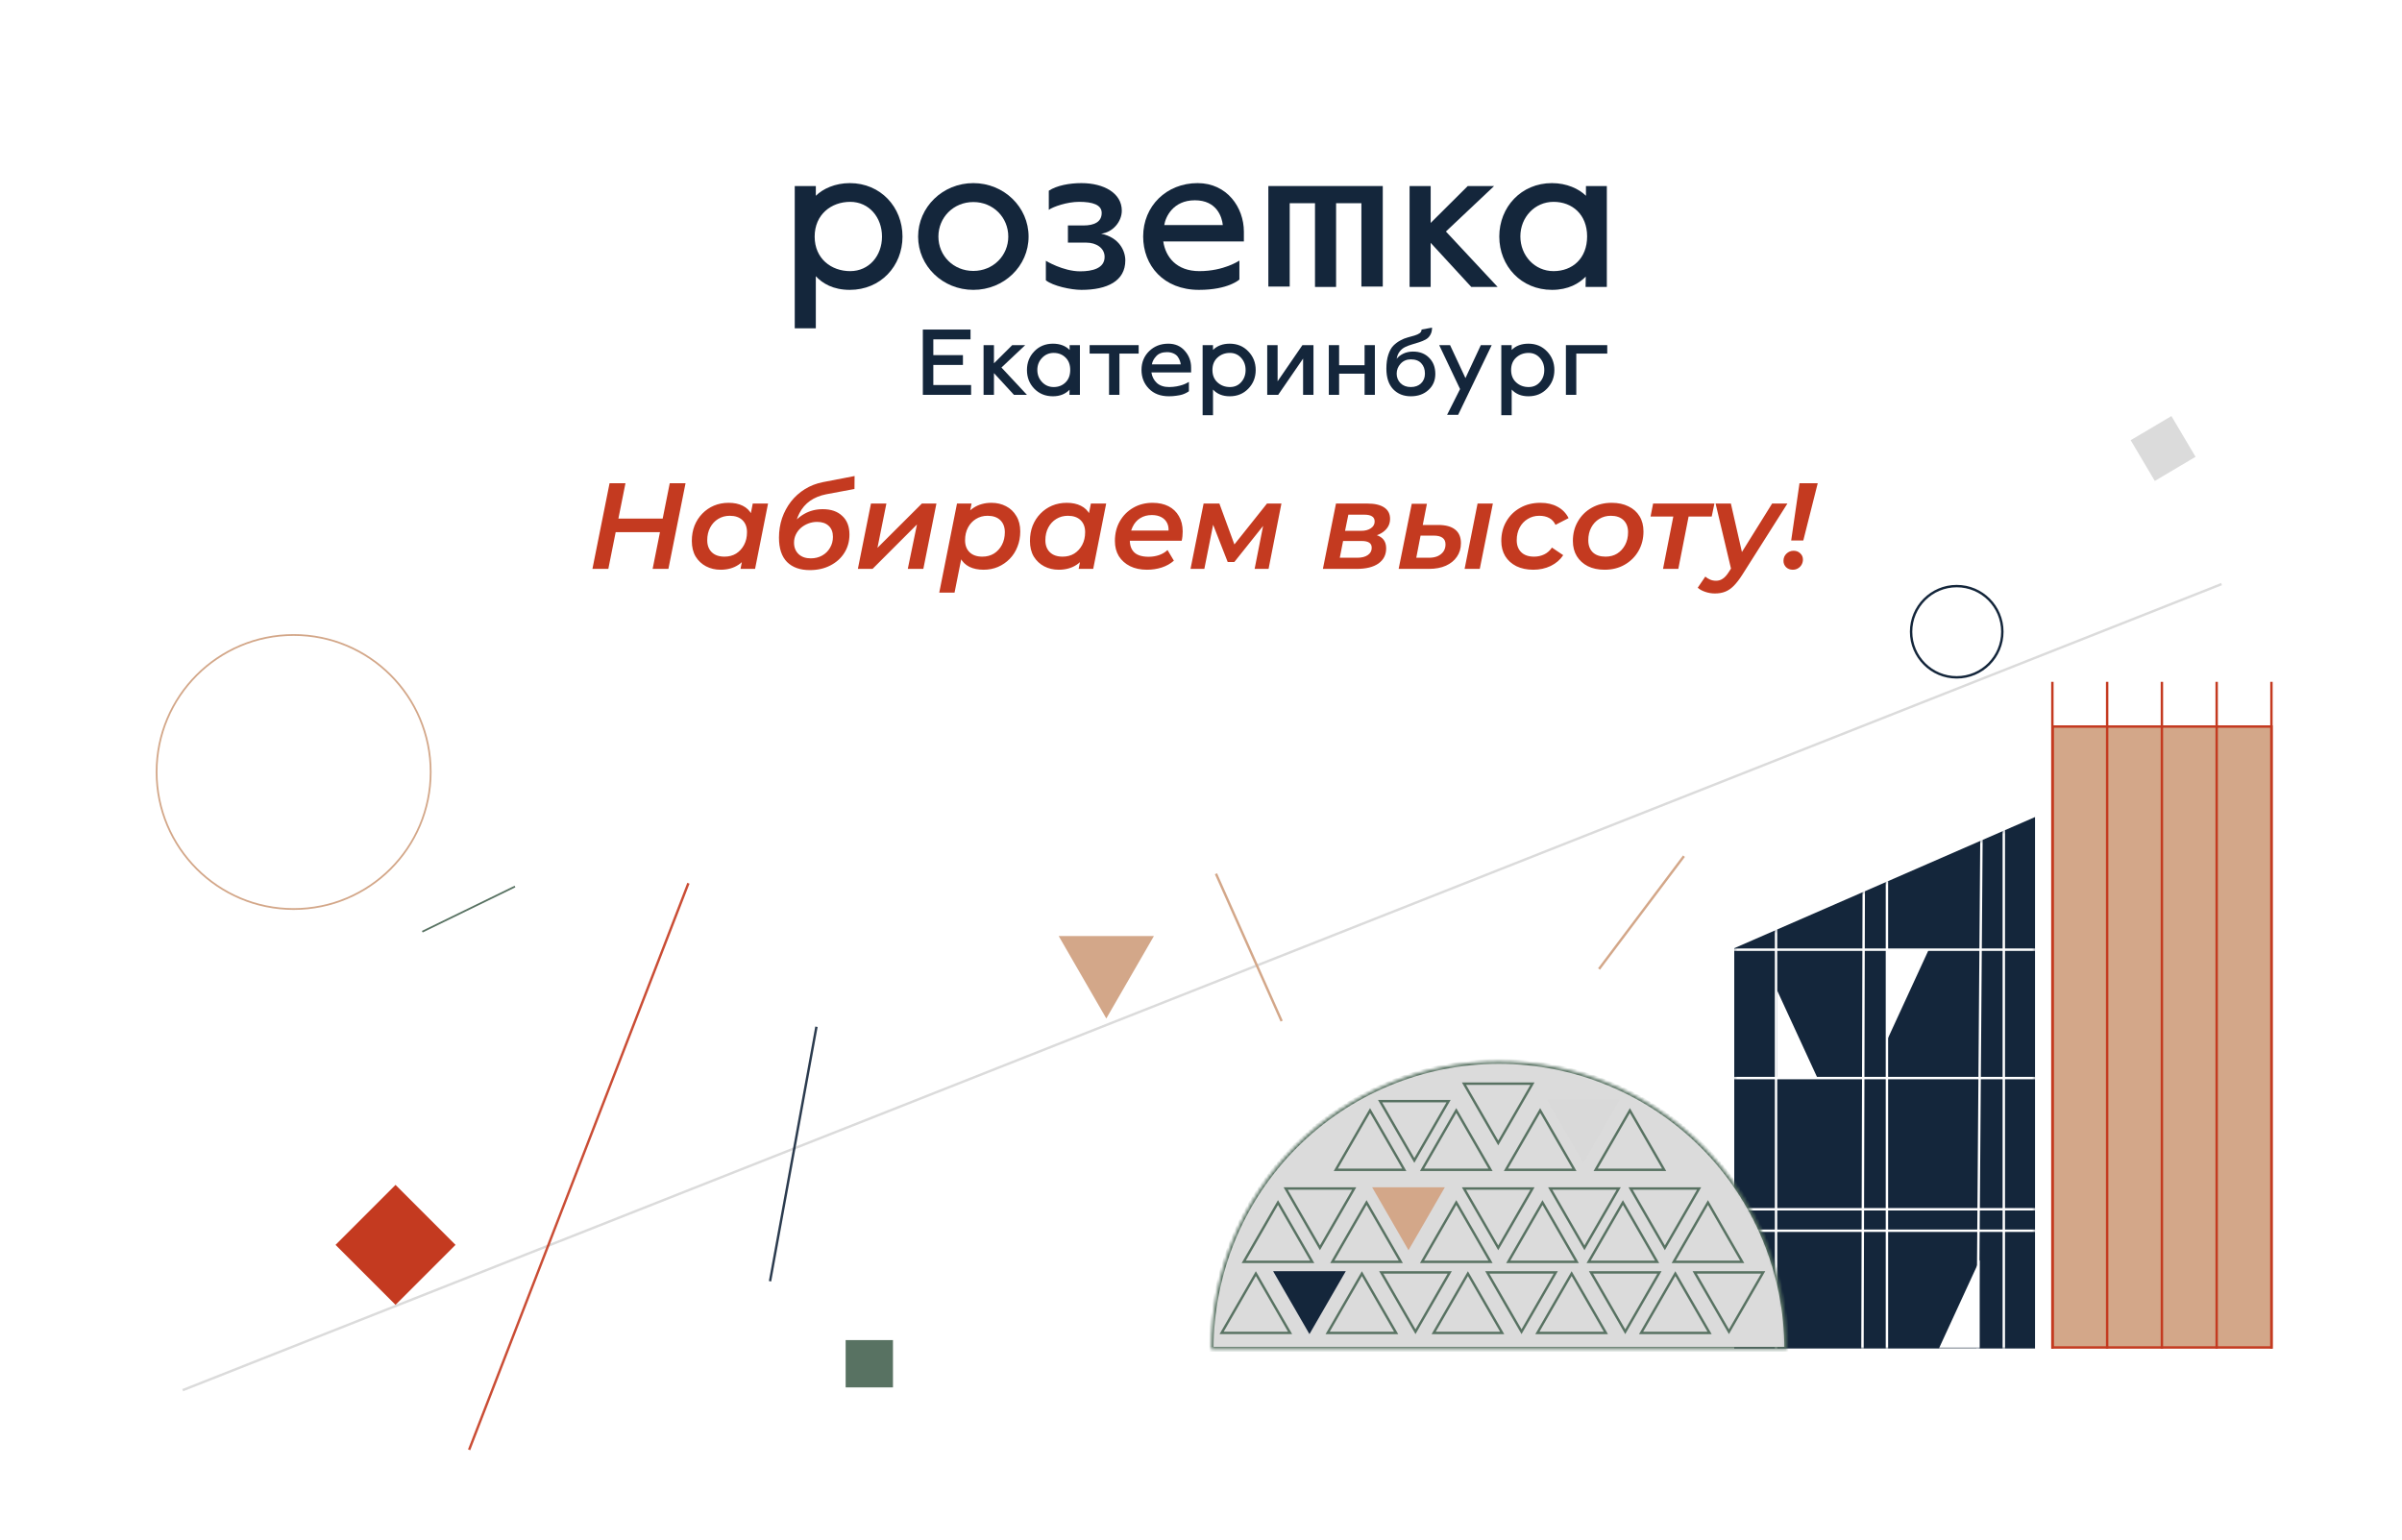 <?xml version="1.0" encoding="UTF-8"?> <svg xmlns="http://www.w3.org/2000/svg" width="750" height="481" viewBox="0 0 750 481" fill="none"><rect x="0" y="0" width="750" height="481" fill="#808080" stroke="none"/><g clip-path="url(#clip0_254_1304)"><rect width="750" height="481" fill="white"></rect><circle cx="91.687" cy="241.075" r="42.789" stroke="#D3A789" stroke-width="0.55"></circle><line x1="131.853" y1="290.94" x2="160.797" y2="276.843" stroke="#587262" stroke-width="0.55"></line><path d="M57.046 434.113L693.656 182.399" stroke="#DBDBDB" stroke-width="0.753"></path><rect x="104.771" y="388.738" width="26.488" height="26.488" transform="rotate(-45 104.771 388.738)" fill="#C43A20"></rect><rect x="264.046" y="418.473" width="14.773" height="14.773" fill="#587262"></rect><line x1="214.95" y1="275.812" x2="146.48" y2="452.734" stroke="#C43A20" stroke-opacity="0.9" stroke-width="0.753"></line><line x1="254.929" y1="320.63" x2="240.435" y2="400.095" stroke="#14263B" stroke-opacity="0.9" stroke-width="0.753"></line><path d="M541.502 296.094L635.417 255.141V296.094V421.108H541.502V296.094Z" fill="#14263B"></path><mask id="mask0_254_1304" style="mask-type:alpha" maskUnits="userSpaceOnUse" x="541" y="255" width="95" height="167"><path d="M541.502 296.094L635.417 255.141V296.094V421.108H541.502V296.094Z" fill="#DBDBDB"></path><path d="M541.502 296.094L635.417 255.141V296.094V421.108H541.502V296.094Z" fill="#14263B"></path></mask><g mask="url(#mask0_254_1304)"><line x1="581.543" y1="421.151" x2="581.953" y2="272.006" stroke="white" stroke-width="0.753"></line><line x1="617.481" y1="421.185" x2="618.689" y2="261.385" stroke="white" stroke-width="0.753"></line><line x1="625.668" y1="421.93" x2="625.668" y2="258.089" stroke="white" stroke-width="0.753"></line><line x1="589.176" y1="421.184" x2="589.176" y2="274.099" stroke="white" stroke-width="0.753"></line><line x1="540.24" y1="296.557" x2="636.47" y2="296.557" stroke="white" stroke-width="0.753"></line><line x1="539.843" y1="336.651" x2="636.471" y2="336.651" stroke="white" stroke-width="0.753"></line><path d="M589.476 324.242L602.21 296.591L589.476 296.591L589.476 324.242Z" fill="white"></path><path d="M554.873 309.242L567.607 336.893H554.873L554.873 309.242Z" fill="white"></path><path d="M618.14 393.457L605.406 421.108H618.14L618.14 393.457Z" fill="white"></path><line x1="554.554" y1="288.621" x2="554.554" y2="421.183" stroke="white" stroke-width="0.753"></line><line x1="637.588" y1="384.322" x2="545.241" y2="384.322" stroke="white" stroke-width="0.753"></line><line x1="636.471" y1="377.623" x2="542.262" y2="377.623" stroke="white" stroke-width="0.753"></line></g><mask id="path-22-inside-1_254_1304" fill="white"><path d="M378.174 421.333C378.174 409.532 380.498 397.846 385.014 386.943C389.531 376.04 396.15 366.133 404.495 357.788C412.84 349.443 422.747 342.824 433.65 338.307C444.553 333.791 456.239 331.467 468.04 331.467C479.841 331.467 491.527 333.791 502.43 338.307C513.333 342.824 523.24 349.443 531.585 357.788C539.93 366.133 546.549 376.04 551.066 386.943C555.582 397.846 557.906 409.532 557.906 421.333H468.04L378.174 421.333Z"></path></mask><path d="M378.174 421.333C378.174 409.532 380.498 397.846 385.014 386.943C389.531 376.04 396.15 366.133 404.495 357.788C412.84 349.443 422.747 342.824 433.65 338.307C444.553 333.791 456.239 331.467 468.04 331.467C479.841 331.467 491.527 333.791 502.43 338.307C513.333 342.824 523.24 349.443 531.585 357.788C539.93 366.133 546.549 376.04 551.066 386.943C555.582 397.846 557.906 409.532 557.906 421.333H468.04L378.174 421.333Z" fill="#DBDBDB" stroke="#587262" stroke-width="1.507" mask="url(#path-22-inside-1_254_1304)"></path><path d="M402.818 416.231H381.437L392.127 397.714L402.818 416.231Z" stroke="#587262" stroke-width="0.753"></path><path d="M408.863 416.609L397.52 396.963H420.206L408.863 416.609Z" fill="#14263B"></path><path d="M435.927 416.235H414.545L425.235 397.718L435.927 416.235Z" stroke="#587262" stroke-width="0.753"></path><path d="M431.281 397.339H452.663L441.973 415.856L431.281 397.339Z" stroke="#587262" stroke-width="0.753"></path><path d="M469.035 416.235H447.653L458.344 397.718L469.035 416.235Z" stroke="#587262" stroke-width="0.753"></path><path d="M464.39 397.339H485.771L475.081 415.856L464.39 397.339Z" stroke="#587262" stroke-width="0.753"></path><path d="M501.416 416.235H480.034L490.725 397.718L501.416 416.235Z" stroke="#587262" stroke-width="0.753"></path><path d="M496.771 397.339H518.152L507.462 415.856L496.771 397.339Z" stroke="#587262" stroke-width="0.753"></path><path d="M533.798 416.235H512.416L523.106 397.718L533.798 416.235Z" stroke="#587262" stroke-width="0.753"></path><path d="M529.151 397.339H550.533L539.843 415.856L529.151 397.339Z" stroke="#587262" stroke-width="0.753"></path><path d="M409.731 394.04H388.35L399.04 375.522L409.731 394.04Z" stroke="#587262" stroke-width="0.753"></path><path d="M401.446 371.144H422.828L412.138 389.661L401.446 371.144Z" stroke="#587262" stroke-width="0.753"></path><path d="M437.382 394.04H416L426.69 375.522L437.382 394.04Z" stroke="#587262" stroke-width="0.753"></path><path d="M439.789 390.414L428.446 370.767H451.132L439.789 390.414Z" fill="#D3A789"></path><path d="M465.397 394.04H444.016L454.706 375.522L465.397 394.04Z" stroke="#587262" stroke-width="0.753"></path><path d="M457.112 371.144H478.494L467.804 389.661L457.112 371.144Z" stroke="#587262" stroke-width="0.753"></path><path d="M492.32 394.04H470.938L481.629 375.522L492.32 394.04Z" stroke="#587262" stroke-width="0.753"></path><path d="M484.036 371.144H505.418L494.728 389.661L484.036 371.144Z" stroke="#587262" stroke-width="0.753"></path><path d="M517.425 394.04H496.043L506.733 375.522L517.425 394.04Z" stroke="#587262" stroke-width="0.753"></path><path d="M509.141 371.144H530.522L519.832 389.661L509.141 371.144Z" stroke="#587262" stroke-width="0.753"></path><path d="M543.984 394.04H522.603L533.293 375.522L543.984 394.04Z" stroke="#587262" stroke-width="0.753"></path><path d="M465.396 365.298H444.015L454.705 346.78L465.396 365.298Z" stroke="#587262" stroke-width="0.753"></path><path d="M438.474 365.298H417.092L427.782 346.78L438.474 365.298Z" stroke="#587262" stroke-width="0.753"></path><path d="M491.593 365.298H470.211L480.901 346.78L491.593 365.298Z" stroke="#587262" stroke-width="0.753"></path><path d="M519.607 365.298H498.226L508.916 346.78L519.607 365.298Z" stroke="#587262" stroke-width="0.753"></path><path d="M457.112 338.397H478.494L467.804 356.915L457.112 338.397Z" stroke="#587262" stroke-width="0.753"></path><path d="M494.363 363.129L483.02 343.482H505.706L494.363 363.129Z" fill="#D9D9D9"></path><path d="M430.917 343.858H452.299L441.608 362.376L430.917 343.858Z" stroke="#587262" stroke-width="0.753"></path><rect x="640.92" y="226.881" width="68.328" height="193.896" fill="#D3A789" stroke="#C43A20" stroke-width="0.753"></rect><line x1="640.833" y1="421.152" x2="640.833" y2="212.917" stroke="#C43A20" stroke-width="0.753"></line><line x1="657.934" y1="421.152" x2="657.934" y2="212.917" stroke="#C43A20" stroke-width="0.753"></line><line x1="675.033" y1="421.152" x2="675.034" y2="212.917" stroke="#C43A20" stroke-width="0.753"></line><line x1="692.133" y1="421.152" x2="692.133" y2="212.917" stroke="#C43A20" stroke-width="0.753"></line><line x1="709.234" y1="421.152" x2="709.234" y2="212.917" stroke="#C43A20" stroke-width="0.753"></line><rect x="678.002" y="129.926" width="14.786" height="14.786" transform="rotate(59.352 678.002 129.926)" fill="#DBDBDB"></rect><circle cx="610.965" cy="197.267" r="14.246" stroke="#14263B" stroke-width="0.753"></circle><line x1="379.67" y1="272.839" x2="400.18" y2="318.861" stroke="#D3A789" stroke-width="0.753"></line><line x1="499.283" y1="302.586" x2="525.8" y2="267.359" stroke="#D3A789" stroke-width="0.753"></line><path d="M345.432 318.047L330.566 292.298L360.298 292.298L345.432 318.047Z" fill="#D3A789"></path><path d="M248.152 58.093H254.736V61.14C256.928 58.948 260.769 57.18 265.338 57.18C274.969 57.18 281.795 64.676 281.795 73.88C281.795 83.083 274.969 90.518 265.338 90.518C260.156 90.518 256.805 88.507 254.732 86.253V102.526H248.152V58.093ZM275.396 73.88C275.396 67.908 271.374 63.031 265.461 63.031C259.548 63.031 254.37 66.992 254.37 73.88C254.37 80.768 259.551 84.666 265.461 84.666C271.371 84.666 275.396 79.851 275.396 73.88Z" fill="#14263B"></path><path d="M326.56 87.532V81.438C326.56 81.438 331.923 84.728 337.285 84.728C341.064 84.728 344.905 83.815 344.905 80.217C344.905 77.412 342.224 75.767 339.238 75.767H333.448V70.405H338.325C341.553 70.405 343.992 69.369 343.992 66.502C343.992 63.944 341.187 63.028 336.923 63.028C333.205 63.028 328.817 64.55 327.477 65.528V59.557C329.977 57.912 333.937 57.18 337.655 57.18C344.724 57.18 350.271 60.35 350.271 65.774C350.271 69.311 347.347 72.601 343.811 72.967C349.539 74.184 351.369 78.391 351.369 81.315C351.369 87.775 345.702 90.518 337.655 90.518C334.426 90.518 328.756 89.3 326.564 87.532H326.56Z" fill="#14263B"></path><path d="M446.715 58.093V69.612L458.295 58.093H466.524L451.469 72.293L467.618 89.602H459.389L446.711 75.83V89.602H440.128V58.093H446.715Z" fill="#14263B"></path><path d="M468.135 73.88C468.135 64.676 474.961 57.18 484.592 57.18C489.164 57.18 493.001 58.948 495.197 61.14V58.093H501.719V89.601H495.078L495.139 86.373C493.067 88.507 489.715 90.518 484.595 90.518C474.965 90.518 468.138 83.083 468.138 73.88H468.135ZM495.56 73.818C495.56 66.992 490.929 63.031 485.077 63.031C479.226 63.031 474.718 67.847 474.718 73.818C474.718 79.789 479.168 84.666 485.077 84.666C490.987 84.666 495.56 80.706 495.56 73.818Z" fill="#14263B"></path><path d="M396.03 58.093V89.486H402.7V63.456H410.595V89.606H417.179V63.456H425.082V89.486H431.756V58.093H396.03Z" fill="#14263B"></path><path d="M286.671 73.88C286.671 64.676 294.349 57.18 303.918 57.18C313.487 57.18 321.165 64.676 321.165 73.88C321.165 83.083 313.487 90.518 303.918 90.518C294.349 90.518 286.671 83.083 286.671 73.88ZM314.828 73.88C314.828 67.908 310.136 63.093 303.918 63.093C297.701 63.093 293.008 67.908 293.008 73.88C293.008 79.851 297.701 84.605 303.918 84.605C310.136 84.605 314.828 79.789 314.828 73.88Z" fill="#14263B"></path><path d="M356.943 73.818C356.943 64.372 364.197 57.18 373.947 57.18C383.089 57.18 388.39 64.738 388.39 72.354V75.401H363.218C363.95 80.278 367.364 84.666 374.494 84.666C382.234 84.666 386.926 81.376 386.988 81.376V87.29C386.988 87.29 383.574 90.518 374.371 90.518C363.28 90.518 356.939 82.898 356.939 73.818H356.943ZM381.81 70.282C381.567 67.843 379.98 62.542 373.096 62.542C366.211 62.542 363.892 67.843 363.526 70.282H381.81Z" fill="#14263B"></path><path d="M291.42 120.234H303.219V123.296H288.148V102.911H303.039V105.973H291.42V110.897H300.667V113.959H291.42V120.234Z" fill="#14263B"></path><path d="M307.11 123.296V107.775H310.352V113.449L316.056 107.775H320.109L312.694 114.77L320.649 123.296H316.596L310.352 116.511V123.296H307.11Z" fill="#14263B"></path><path d="M328.761 123.746C326.42 123.746 324.478 122.955 322.937 121.374C321.416 119.793 320.656 117.852 320.656 115.55C320.656 113.249 321.416 111.307 322.937 109.726C324.478 108.125 326.42 107.324 328.761 107.324C330.943 107.324 332.684 107.975 333.985 109.276V107.775H337.197V123.296H333.925L333.955 121.705C332.634 123.066 330.903 123.746 328.761 123.746ZM329.001 120.864C330.483 120.864 331.713 120.384 332.694 119.423C333.675 118.462 334.165 117.161 334.165 115.52C334.165 113.879 333.675 112.588 332.694 111.647C331.713 110.687 330.483 110.206 329.001 110.206C327.56 110.206 326.35 110.727 325.369 111.767C324.388 112.788 323.898 114.039 323.898 115.52C323.898 117.001 324.388 118.262 325.369 119.303C326.35 120.344 327.56 120.864 329.001 120.864Z" fill="#14263B"></path><path d="M346.29 123.296V110.417H340.226V107.775H355.537V110.417H349.532V123.296H346.29Z" fill="#14263B"></path><path d="M365.009 123.746C362.367 123.746 360.276 122.955 358.735 121.374C357.194 119.793 356.423 117.842 356.423 115.52C356.423 113.178 357.214 111.227 358.795 109.666C360.396 108.105 362.397 107.324 364.799 107.324C366.941 107.324 368.662 108.075 369.963 109.576C371.264 111.057 371.914 112.798 371.914 114.8V116.301H359.515C359.716 117.622 360.276 118.712 361.197 119.573C362.137 120.434 363.428 120.864 365.069 120.864C365.47 120.864 365.87 120.844 366.27 120.804C366.67 120.764 367.041 120.714 367.381 120.654C367.721 120.594 368.041 120.524 368.342 120.444C368.662 120.364 368.942 120.284 369.182 120.203C369.442 120.103 369.683 120.013 369.903 119.933C370.123 119.833 370.313 119.743 370.473 119.663C370.633 119.583 370.763 119.513 370.863 119.453C370.984 119.393 371.074 119.343 371.134 119.303L371.224 119.243V122.155C371.184 122.195 371.114 122.255 371.014 122.335C370.913 122.395 370.683 122.525 370.323 122.725C369.983 122.905 369.593 123.066 369.152 123.206C368.732 123.346 368.142 123.466 367.381 123.566C366.64 123.686 365.85 123.746 365.009 123.746ZM359.665 113.779H368.672C368.632 113.399 368.542 113.028 368.402 112.668C368.282 112.288 368.071 111.878 367.771 111.437C367.471 110.997 367.031 110.647 366.45 110.387C365.87 110.106 365.179 109.966 364.379 109.966C362.898 109.966 361.777 110.387 361.016 111.227C360.256 112.048 359.806 112.898 359.665 113.779Z" fill="#14263B"></path><path d="M375.508 129.66V107.775H378.75V109.276C380.051 107.975 381.792 107.324 383.974 107.324C386.316 107.324 388.247 108.125 389.768 109.726C391.309 111.307 392.08 113.249 392.08 115.55C392.08 117.852 391.309 119.793 389.768 121.374C388.247 122.955 386.316 123.746 383.974 123.746C381.772 123.746 380.031 123.046 378.75 121.645V129.66H375.508ZM384.034 120.864C385.475 120.864 386.646 120.354 387.546 119.333C388.467 118.312 388.927 117.051 388.927 115.55C388.927 114.049 388.467 112.788 387.546 111.767C386.626 110.727 385.455 110.206 384.034 110.206C382.513 110.206 381.222 110.687 380.161 111.647C379.1 112.608 378.57 113.909 378.57 115.55C378.57 117.171 379.1 118.462 380.161 119.423C381.222 120.384 382.513 120.864 384.034 120.864Z" fill="#14263B"></path><path d="M395.678 123.296V107.775H398.921V119.063L406.666 107.775H410.119V123.296H406.876V111.978L399.101 123.296H395.678Z" fill="#14263B"></path><path d="M414.911 123.296V107.775H418.123V114.049H426.079V107.775H429.291V123.296H426.079V116.691H418.123V123.296H414.911Z" fill="#14263B"></path><path d="M440.509 123.746C438.248 123.746 436.406 123.005 434.985 121.524C433.584 120.043 432.884 117.902 432.884 115.1C432.884 113.439 433.084 111.998 433.484 110.777C433.885 109.556 434.405 108.615 435.045 107.955C435.706 107.294 436.426 106.754 437.207 106.334C437.987 105.893 438.768 105.573 439.549 105.373C440.329 105.153 441.04 104.953 441.68 104.773C442.341 104.572 442.871 104.332 443.271 104.052C443.671 103.752 443.872 103.372 443.872 102.911L447.144 102.311C447.144 103.231 446.954 104.002 446.574 104.622C446.213 105.243 445.733 105.713 445.133 106.033C444.532 106.354 443.862 106.634 443.121 106.874C442.381 107.094 441.63 107.324 440.869 107.564C440.109 107.785 439.398 108.055 438.738 108.375C438.077 108.695 437.507 109.166 437.027 109.786C436.546 110.407 436.236 111.167 436.096 112.068C436.516 111.467 437.177 110.937 438.077 110.477C438.998 110.016 440.039 109.786 441.2 109.786C443.301 109.786 444.982 110.437 446.243 111.737C447.524 113.018 448.165 114.7 448.165 116.781C448.165 118.823 447.444 120.494 446.003 121.795C444.582 123.096 442.751 123.746 440.509 123.746ZM440.509 120.864C441.85 120.864 442.921 120.474 443.722 119.693C444.522 118.913 444.922 117.912 444.922 116.691C444.922 115.33 444.542 114.249 443.782 113.449C443.041 112.628 441.95 112.218 440.509 112.218C439.228 112.218 438.168 112.668 437.327 113.569C436.506 114.469 436.096 115.51 436.096 116.691C436.096 117.852 436.496 118.843 437.297 119.663C438.118 120.464 439.188 120.864 440.509 120.864Z" fill="#14263B"></path><path d="M451.837 129.54L455.89 121.494L449.376 107.775H452.768L457.571 118.072L462.375 107.775H465.767L455.29 129.54H451.837Z" fill="#14263B"></path><path d="M468.768 129.66V107.775H472.01V109.276C473.311 107.975 475.052 107.324 477.234 107.324C479.575 107.324 481.507 108.125 483.028 109.726C484.569 111.307 485.339 113.249 485.339 115.55C485.339 117.852 484.569 119.793 483.028 121.374C481.507 122.955 479.575 123.746 477.234 123.746C475.032 123.746 473.291 123.046 472.01 121.645V129.66H468.768ZM477.294 120.864C478.735 120.864 479.905 120.354 480.806 119.333C481.727 118.312 482.187 117.051 482.187 115.55C482.187 114.049 481.727 112.788 480.806 111.767C479.885 110.727 478.715 110.206 477.294 110.206C475.773 110.206 474.482 110.687 473.421 111.647C472.36 112.608 471.83 113.909 471.83 115.55C471.83 117.171 472.36 118.462 473.421 119.423C474.482 120.384 475.773 120.864 477.294 120.864Z" fill="#14263B"></path><path d="M488.938 123.296V107.775H501.847V110.417H492.18V123.296H488.938Z" fill="#14263B"></path><path d="M209.124 150.903H214.052L208.704 177.645H203.776L209.124 150.903ZM189.946 177.645H184.98L190.328 150.903H195.295L189.946 177.645ZM206.45 166.184H191.895L192.697 161.943H207.328L206.45 166.184ZM224.992 177.912C223.336 177.912 221.821 177.555 220.446 176.842C219.096 176.129 218.013 175.11 217.198 173.786C216.409 172.436 216.014 170.819 216.014 168.934C216.014 167.203 216.294 165.611 216.855 164.159C217.44 162.707 218.255 161.447 219.299 160.377C220.344 159.307 221.553 158.48 222.929 157.894C224.329 157.308 225.858 157.015 227.513 157.015C229.219 157.015 230.684 157.321 231.906 157.932C233.154 158.543 234.097 159.473 234.733 160.721C235.37 161.943 235.663 163.471 235.612 165.305C235.561 167.827 235.103 170.042 234.237 171.952C233.371 173.837 232.161 175.301 230.607 176.346C229.054 177.39 227.182 177.912 224.992 177.912ZM226.214 173.824C227.589 173.824 228.799 173.506 229.843 172.869C230.888 172.207 231.715 171.303 232.327 170.157C232.938 169.011 233.243 167.686 233.243 166.184C233.243 164.605 232.772 163.357 231.83 162.44C230.888 161.523 229.563 161.065 227.857 161.065C226.507 161.065 225.297 161.396 224.228 162.058C223.183 162.695 222.356 163.586 221.744 164.732C221.133 165.878 220.828 167.203 220.828 168.705C220.828 170.284 221.299 171.532 222.241 172.449C223.183 173.366 224.508 173.824 226.214 173.824ZM231.219 177.645L232.136 172.984L233.434 167.559L234.084 162.096L235.039 157.244H239.814L235.765 177.645H231.219ZM252.854 178.027C249.823 178.027 247.455 177.186 245.748 175.505C244.067 173.799 243.227 171.265 243.227 167.903C243.227 165.764 243.545 163.739 244.182 161.829C244.844 159.919 245.774 158.187 246.971 156.633C248.193 155.08 249.645 153.781 251.326 152.737C253.007 151.692 254.879 150.967 256.942 150.559L266.836 148.649L266.798 152.698L258.011 154.341C256.05 154.723 254.357 155.411 252.93 156.404C251.53 157.397 250.422 158.683 249.607 160.262C248.792 161.841 248.244 163.726 247.964 165.916L246.742 164.694C247.99 162.809 249.467 161.396 251.173 160.453C252.88 159.486 254.79 159.002 256.904 159.002C259.476 159.002 261.501 159.702 262.978 161.103C264.48 162.478 265.232 164.414 265.232 166.91C265.232 169.024 264.71 170.921 263.665 172.602C262.621 174.283 261.157 175.607 259.272 176.575C257.413 177.543 255.274 178.027 252.854 178.027ZM253.16 174.359C254.484 174.359 255.668 174.066 256.712 173.48C257.757 172.895 258.572 172.092 259.157 171.074C259.769 170.055 260.074 168.909 260.074 167.635C260.074 166.158 259.629 165.012 258.737 164.197C257.871 163.382 256.674 162.975 255.146 162.975C254.178 162.975 253.262 163.14 252.396 163.471C251.53 163.803 250.753 164.261 250.065 164.847C249.403 165.432 248.881 166.12 248.499 166.91C248.117 167.699 247.926 168.552 247.926 169.469C247.926 170.921 248.397 172.105 249.339 173.022C250.282 173.913 251.555 174.359 253.16 174.359ZM267.864 177.645L271.951 157.244H276.765L273.976 171.074L287.844 157.244H292.39L288.302 177.645H283.45L286.315 163.777L272.448 177.645H267.864ZM307.101 177.912C305.395 177.912 303.918 177.606 302.67 176.995C301.422 176.358 300.48 175.429 299.843 174.206C299.206 172.958 298.913 171.418 298.964 169.584C299.015 167.037 299.474 164.821 300.34 162.937C301.206 161.052 302.415 159.6 303.969 158.582C305.548 157.537 307.42 157.015 309.585 157.015C311.266 157.015 312.781 157.372 314.131 158.085C315.481 158.773 316.55 159.791 317.34 161.141C318.155 162.465 318.562 164.07 318.562 165.955C318.562 167.686 318.269 169.278 317.684 170.73C317.123 172.182 316.321 173.442 315.277 174.512C314.233 175.582 313.01 176.422 311.609 177.033C310.234 177.619 308.731 177.912 307.101 177.912ZM293.272 185.056L298.812 157.244H303.358L302.441 161.905L301.18 167.33L300.492 172.793L298.048 185.056H293.272ZM306.719 173.824C308.095 173.824 309.304 173.506 310.349 172.869C311.393 172.207 312.221 171.303 312.832 170.157C313.443 169.011 313.749 167.686 313.749 166.184C313.749 164.605 313.278 163.357 312.335 162.44C311.393 161.523 310.069 161.065 308.362 161.065C307.012 161.065 305.803 161.396 304.733 162.058C303.689 162.695 302.861 163.586 302.25 164.732C301.639 165.878 301.333 167.203 301.333 168.705C301.333 170.284 301.804 171.532 302.746 172.449C303.689 173.366 305.013 173.824 306.719 173.824ZM330.571 177.912C328.915 177.912 327.4 177.555 326.025 176.842C324.675 176.129 323.592 175.11 322.777 173.786C321.988 172.436 321.593 170.819 321.593 168.934C321.593 167.203 321.873 165.611 322.433 164.159C323.019 162.707 323.834 161.447 324.878 160.377C325.923 159.307 327.132 158.48 328.508 157.894C329.908 157.308 331.437 157.015 333.092 157.015C334.798 157.015 336.263 157.321 337.485 157.932C338.733 158.543 339.676 159.473 340.312 160.721C340.949 161.943 341.242 163.471 341.191 165.305C341.14 167.827 340.682 170.042 339.816 171.952C338.95 173.837 337.74 175.301 336.186 176.346C334.633 177.39 332.761 177.912 330.571 177.912ZM331.793 173.824C333.168 173.824 334.378 173.506 335.422 172.869C336.467 172.207 337.294 171.303 337.905 170.157C338.517 169.011 338.822 167.686 338.822 166.184C338.822 164.605 338.351 163.357 337.409 162.44C336.467 161.523 335.142 161.065 333.436 161.065C332.086 161.065 330.876 161.396 329.807 162.058C328.762 162.695 327.935 163.586 327.323 164.732C326.712 165.878 326.407 167.203 326.407 168.705C326.407 170.284 326.878 171.532 327.82 172.449C328.762 173.366 330.087 173.824 331.793 173.824ZM336.798 177.645L337.714 172.984L339.013 167.559L339.663 162.096L340.618 157.244H345.393L341.344 177.645H336.798ZM358.166 177.912C356.128 177.912 354.358 177.543 352.855 176.804C351.353 176.04 350.181 174.996 349.341 173.671C348.526 172.322 348.118 170.743 348.118 168.934C348.118 166.617 348.628 164.567 349.646 162.784C350.665 161.001 352.053 159.6 353.811 158.582C355.593 157.537 357.618 157.015 359.885 157.015C361.795 157.015 363.45 157.372 364.851 158.085C366.252 158.798 367.334 159.829 368.098 161.179C368.888 162.504 369.283 164.095 369.283 165.955C369.283 166.438 369.257 166.935 369.206 167.444C369.155 167.954 369.079 168.425 368.977 168.858H351.671L352.206 165.687H366.723L364.775 166.757C364.978 165.458 364.889 164.376 364.507 163.51C364.125 162.644 363.514 161.982 362.673 161.523C361.833 161.065 360.827 160.835 359.656 160.835C358.255 160.835 357.032 161.167 355.988 161.829C354.969 162.465 354.18 163.382 353.62 164.579C353.059 165.751 352.779 167.126 352.779 168.705C352.779 170.361 353.25 171.634 354.193 172.525C355.16 173.417 356.65 173.862 358.662 173.862C359.808 173.862 360.903 173.684 361.948 173.328C362.992 172.946 363.858 172.424 364.545 171.761L366.532 175.085C365.462 176.027 364.189 176.74 362.712 177.224C361.26 177.683 359.745 177.912 358.166 177.912ZM371.727 177.645L375.814 157.244H380.742L386.052 171.723H384.066L395.603 157.244H400.111L396.1 177.645H391.745L394.763 162.364L395.488 162.86L385.403 175.505H383.34L378.259 162.516L379.1 162.287L376.043 177.645H371.727ZM413.063 177.645L417.15 157.244H426.968C429.235 157.244 430.98 157.652 432.202 158.467C433.425 159.282 434.036 160.466 434.036 162.02C434.036 163.726 433.285 165.114 431.782 166.184C430.305 167.228 428.331 167.75 425.861 167.75L426.357 166.642C428.522 166.642 430.139 167.024 431.209 167.788C432.279 168.527 432.813 169.686 432.813 171.265C432.813 173.251 432.011 174.818 430.407 175.964C428.802 177.084 426.548 177.645 423.645 177.645H413.063ZM418.335 174.168H423.759C425.186 174.168 426.294 173.888 427.083 173.328C427.898 172.767 428.306 172.016 428.306 171.074C428.306 170.335 428.051 169.8 427.542 169.469C427.032 169.113 426.217 168.934 425.097 168.934H419.366L418.335 174.168ZM419.977 165.764H424.982C426.255 165.764 427.274 165.496 428.038 164.961C428.828 164.426 429.222 163.726 429.222 162.86C429.222 162.122 428.955 161.587 428.42 161.256C427.885 160.899 427.083 160.721 426.013 160.721H421.009L419.977 165.764ZM457.307 177.645L461.356 157.244H466.131L462.044 177.645H457.307ZM449.055 163.93C451.398 163.93 453.168 164.414 454.365 165.382C455.562 166.324 456.16 167.737 456.16 169.622C456.16 171.252 455.74 172.665 454.9 173.862C454.085 175.06 452.939 175.989 451.462 176.651C449.984 177.313 448.227 177.645 446.19 177.645H436.715L440.803 157.321H445.54L444.241 163.93H449.055ZM446.19 174.168C447.234 174.168 448.138 174.003 448.902 173.671C449.666 173.315 450.265 172.831 450.698 172.22C451.131 171.583 451.347 170.844 451.347 170.004C451.347 168.17 450.112 167.253 447.641 167.253H443.554L442.217 174.168H446.19ZM478.777 177.912C476.766 177.912 474.995 177.543 473.467 176.804C471.965 176.04 470.806 174.996 469.991 173.671C469.176 172.322 468.768 170.743 468.768 168.934C468.768 166.642 469.291 164.605 470.335 162.822C471.379 161.014 472.818 159.6 474.652 158.582C476.485 157.537 478.599 157.015 480.993 157.015C483.056 157.015 484.826 157.423 486.303 158.238C487.806 159.027 488.965 160.211 489.78 161.791L485.692 163.892C485.234 162.924 484.572 162.211 483.706 161.752C482.865 161.294 481.834 161.065 480.611 161.065C479.287 161.065 478.09 161.396 477.02 162.058C475.951 162.695 475.11 163.586 474.499 164.732C473.888 165.878 473.582 167.203 473.582 168.705C473.582 170.284 474.053 171.532 474.995 172.449C475.938 173.366 477.275 173.824 479.007 173.824C480.127 173.824 481.172 173.595 482.139 173.137C483.107 172.678 483.922 171.965 484.584 170.997L488.099 173.366C487.157 174.792 485.858 175.913 484.202 176.728C482.547 177.517 480.739 177.912 478.777 177.912ZM501.01 177.912C499.023 177.912 497.279 177.543 495.776 176.804C494.299 176.04 493.153 174.996 492.338 173.671C491.523 172.322 491.115 170.743 491.115 168.934C491.115 166.642 491.637 164.605 492.682 162.822C493.726 161.014 495.152 159.6 496.96 158.582C498.794 157.537 500.882 157.015 503.226 157.015C505.238 157.015 506.982 157.385 508.459 158.123C509.962 158.836 511.121 159.868 511.936 161.217C512.751 162.542 513.158 164.121 513.158 165.955C513.158 168.221 512.636 170.259 511.592 172.067C510.548 173.875 509.109 175.301 507.275 176.346C505.467 177.39 503.378 177.912 501.01 177.912ZM501.315 173.824C502.691 173.824 503.9 173.506 504.945 172.869C505.989 172.207 506.817 171.303 507.428 170.157C508.039 169.011 508.345 167.686 508.345 166.184C508.345 164.605 507.874 163.357 506.931 162.44C505.989 161.523 504.665 161.065 502.958 161.065C501.608 161.065 500.399 161.396 499.329 162.058C498.285 162.695 497.457 163.586 496.846 164.732C496.235 165.878 495.929 167.203 495.929 168.705C495.929 170.31 496.4 171.57 497.342 172.487C498.285 173.379 499.609 173.824 501.315 173.824ZM519.263 177.645L522.701 160.148L523.579 161.294H515.366L516.168 157.244H535.308L534.467 161.294H526.139L527.476 160.148L524.038 177.645H519.263ZM535.447 185.323C534.428 185.323 533.435 185.158 532.467 184.827C531.474 184.495 530.684 184.063 530.099 183.528L532.467 180.051C532.9 180.433 533.384 180.739 533.919 180.968C534.479 181.223 535.116 181.35 535.829 181.35C536.618 181.35 537.319 181.134 537.93 180.701C538.567 180.293 539.203 179.58 539.84 178.561L541.636 175.773L542.094 175.276L553.326 157.244H558.101L544.042 179.44C543.1 180.917 542.196 182.089 541.33 182.955C540.464 183.821 539.56 184.432 538.618 184.788C537.701 185.145 536.644 185.323 535.447 185.323ZM540.681 178.37L535.676 157.244H540.451L544.463 174.856L540.681 178.37ZM559.278 168.782L561.876 150.903H567.568L563.06 168.782H559.278ZM559.775 177.912C558.935 177.912 558.234 177.645 557.674 177.11C557.139 176.549 556.872 175.9 556.872 175.161C556.872 174.245 557.177 173.493 557.789 172.907C558.425 172.296 559.177 171.991 560.042 171.991C560.883 171.991 561.571 172.258 562.105 172.793C562.666 173.302 562.946 173.952 562.946 174.741C562.946 175.301 562.806 175.836 562.526 176.346C562.245 176.83 561.863 177.212 561.38 177.492C560.921 177.772 560.386 177.912 559.775 177.912Z" fill="#C43A20"></path></g><defs><clipPath id="clip0_254_1304"><rect width="750" height="481" fill="white"></rect></clipPath></defs></svg> 